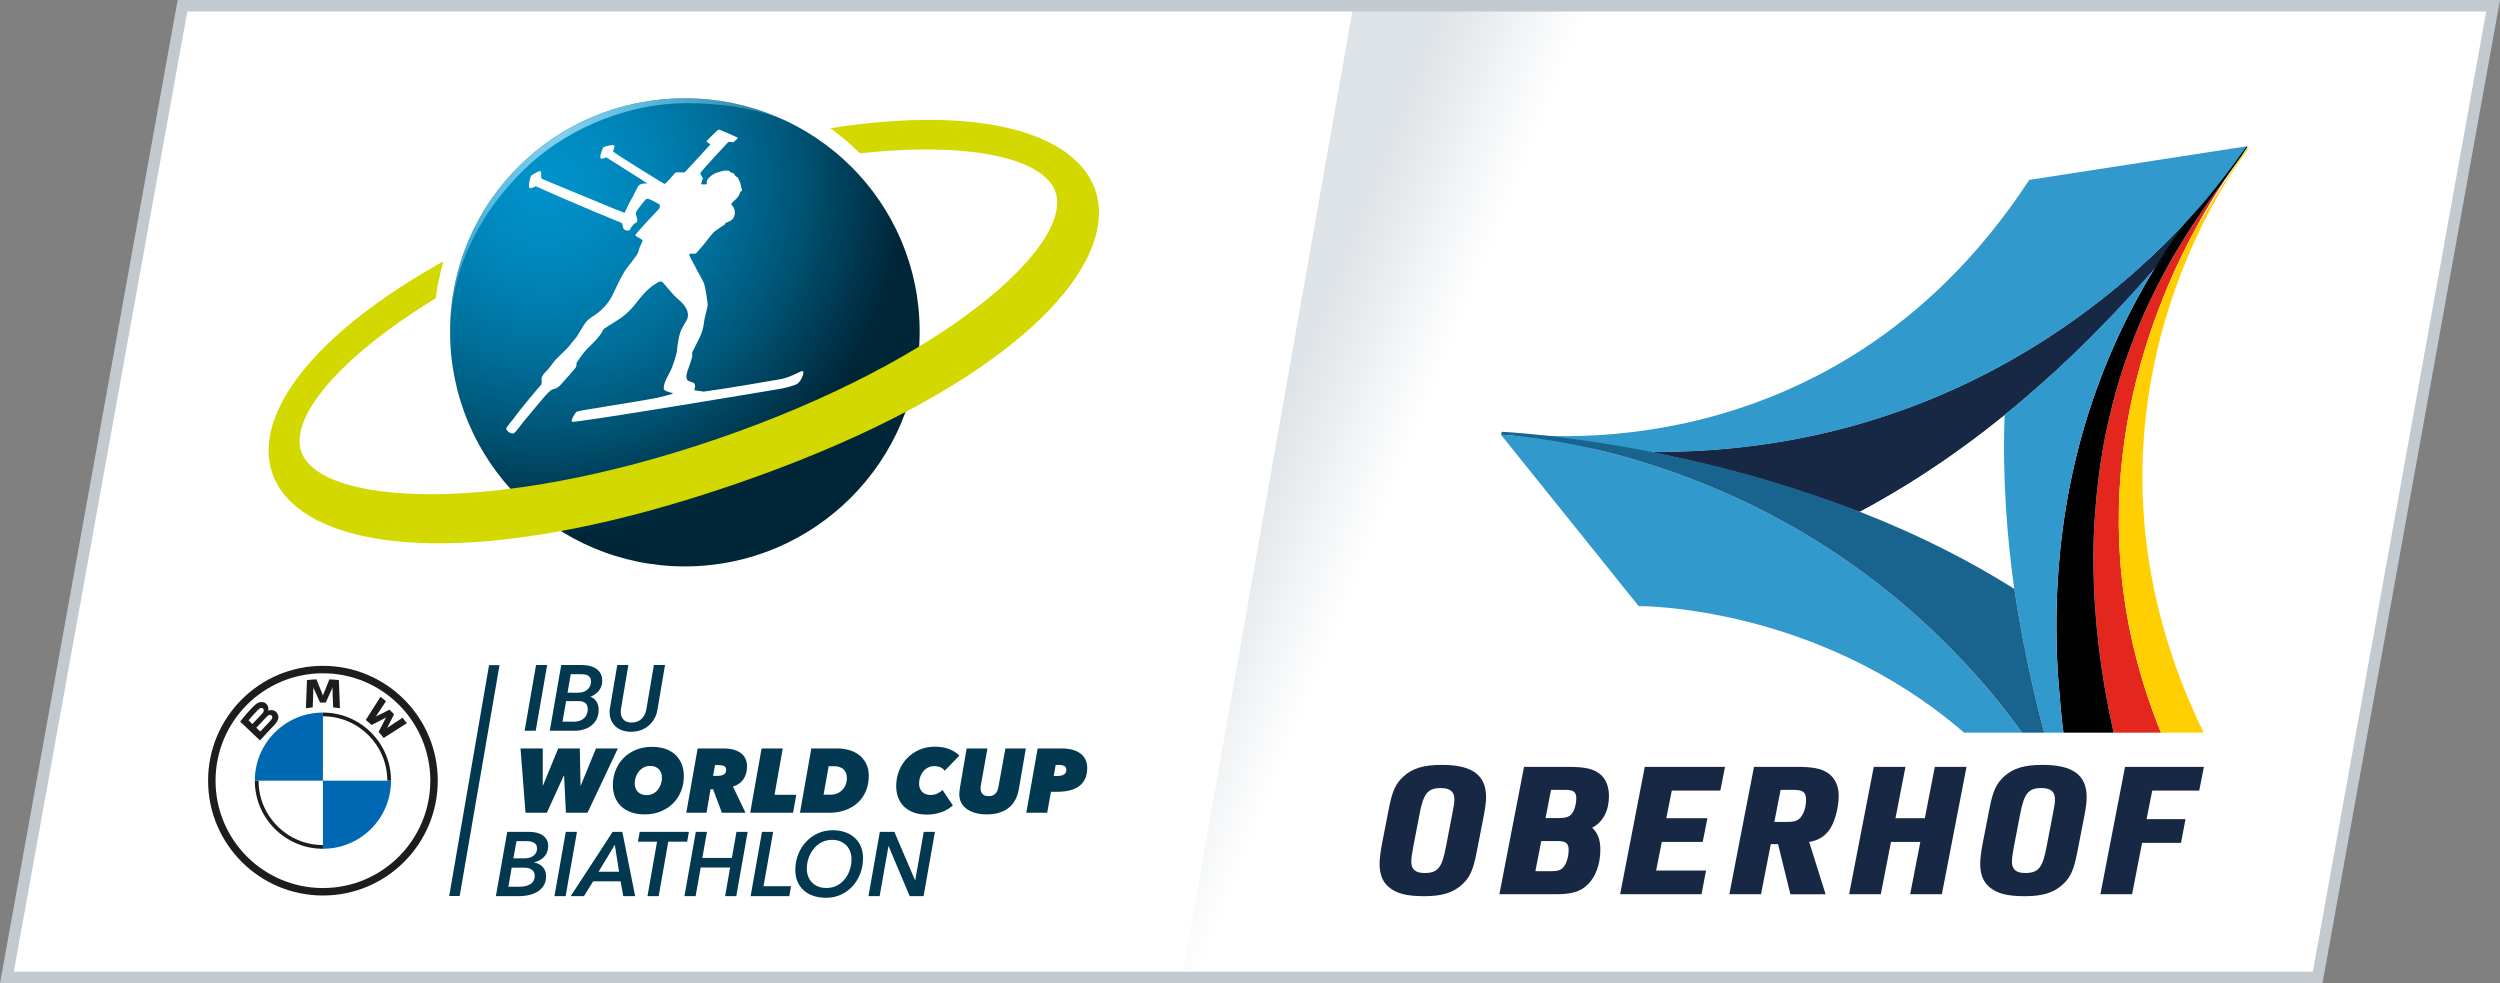 <svg viewBox="0 0 432.337 170.038" id="b" xmlns:xlink="http://www.w3.org/1999/xlink" xmlns="http://www.w3.org/2000/svg">
  <rect x="0" y="0" width="432.337" height="170.038" fill="#808080" stroke="none"/>
  <defs>
    <radialGradient gradientUnits="userSpaceOnUse" r="62.186" fy="31.271" fx="94.358" cy="31.271" cx="94.358" id="h">
      <stop stop-color="#0092ca" offset="0"></stop>
      <stop stop-color="#008dc4" offset=".134"></stop>
      <stop stop-color="#0081b3" offset=".309"></stop>
      <stop stop-color="#006d98" offset=".507"></stop>
      <stop stop-color="#005272" offset=".722"></stop>
      <stop stop-color="#002e43" offset=".948"></stop>
      <stop stop-color="#012637" offset="1"></stop>
    </radialGradient>
    <radialGradient gradientUnits="userSpaceOnUse" r="52.962" fy="23.761" fx="97.008" cy="23.761" cx="97.008" id="k">
      <stop stop-color="#84cfed" offset="0"></stop>
      <stop stop-opacity="0" stop-color="#84cfed" offset="1"></stop>
    </radialGradient>
    <radialGradient xlink:href="#k" r="52.978" fy="23.762" fx="96.996" cy="23.762" cx="96.996" id="l"></radialGradient>
    <radialGradient xlink:href="#k" r="52.975" fy="23.762" fx="96.998" cy="23.762" cx="96.998" id="m"></radialGradient>
    <radialGradient xlink:href="#k" r="52.974" fy="23.762" fx="96.999" cy="23.762" cx="96.999" id="n"></radialGradient>
    <linearGradient gradientUnits="userSpaceOnUse" y2="44.119" x2="216.555" y1="125.76" x1="418.624" id="w">
      <stop stop-color="#fff" offset=".826"></stop>
      <stop stop-color="#dee3e7" offset=".934"></stop>
    </linearGradient>
    <clipPath id="y">
      <path fill="#172844" d="m285.625,78.159c10.47,2.233,19.344,4.194,35.949,10.322,41.916-22.267,66.938-63.184,66.938-63.184,0,0-32.923,53.359-102.887,52.862"></path>
    </clipPath>
    <linearGradient gradientUnits="userSpaceOnUse" gradientTransform="translate(550262.454 30019.558) rotate(-68.7) scale(181.254 -181.254)" y2="2886.579" x2="-947.856" y1="2886.579" x1="-948.429" id="z">
      <stop stop-color="#fff" offset="0"></stop>
      <stop stop-color="#1d1d1c" offset="1"></stop>
    </linearGradient>
    <linearGradient xlink:href="#z" y2="2886.587" x2="-947.856" y1="2886.587" x1="-948.429" id="aa"></linearGradient>
    <linearGradient xlink:href="#z" y2="2886.433" x2="-947.856" y1="2886.433" x1="-948.429" id="ab"></linearGradient>
    <linearGradient xlink:href="#z" y2="2886.461" x2="-947.932" y1="2886.461" x1="-948.429" id="ac"></linearGradient>
    <linearGradient xlink:href="#z" y2="2886.57" x2="-947.856" y1="2886.57" x1="-948.429" id="ad"></linearGradient>
  </defs>
  <g id="c">
    <g id="d">
      <polygon fill="#fff" points="1.195 169.039 31.558 .998 431.142 .998 400.803 169.039 1.195 169.039" id="e"></polygon>
    </g>
    <g id="f">
      <g id="g">
        <path fill="url(#h)" d="m77.829,57.346c0-22.427,18.179-40.348,40.606-40.348s40.606,17.921,40.606,40.348-18.179,40.606-40.606,40.606-40.606-18.18-40.606-40.606" id="i"></path>
        <g id="j">
          <path fill="url(#k)" d="m138.232,22.042c-.038-.021-.075-.042-.113-.062.038.021.075.042.113.062Z"></path>
          <path fill="url(#l)" d="m139.113,22.541c-.291-.17-.585-.336-.881-.499.297.161.59.328.881.499Z"></path>
          <path fill="url(#m)" d="m77.848,57.336c0,.885.032,1.762.087,2.633l.047.006c-.06-.872-.094-1.752-.094-2.639,0-11.644,6.057-22.074,14.102-29.269,6.729-6.018,16.898-10.222,26.551-10.222,6.948,0,13.844,1.068,19.577,4.135-5.82-3.177-12.513-4.981-19.635-4.981-22.444,0-40.636,17.894-40.636,40.337Z"></path>
          <path fill="url(#n)" d="m139.113,22.541c.08.047.16.093.24.14-.025-.015-.05-.031-.075-.047-.054-.032-.11-.061-.165-.093Z"></path>
        </g>
        <path fill="#fff" d="m111.107,41.599c-.048-.262-1.154-.69-1.234-.905s3.882-4.324,4.084-4.572c.228-.279.187-.715.093-.774-.386-.242-.98-.496-1.37-.734-.282-.172-.892-.342-1.086-.062-.189.272-.578.688-.77.958-.183.258-.608.799-.745,1.009-.361.557.211.95.13,1.742-.024.238-.549.374-.671.577-.156.26-.427.403-.516.766-.1.41-.943.343-1.202-.068-.056-.089-.153-.622-.181-.724-.08-.314-.073-.237-.287-.32-2.818-1.138-6.852-2.852-9.645-4.052-1.194-.513-3.809-1.665-5.021-2.224-.083-.038-.783.451-1.106.289-.323-.162.174-2.012.23-2.078.096-.115,1.444-.984,1.671-.815s.04,1.059.114,1.186c.08.136.418.256.783.407,3.297,1.363,8.429,3.493,11.726,4.856.487.201,1.495.578,1.918.747,0,0,.662-1.518,1.137-2.299.44-.724.739-1.542,1.184-2.264.289-.469,1.039-.577,1.625-.499.13.017-6.89-4.362-7.123-4.543-.046-.035-.627.394-.95.192-.323-.203.361-1.807.441-1.915.072-.097,1.701-.555,1.874-.344.173.21-.176.975-.207,1.019-.113.164,8.618,5.501,8.88,5.638.262.138,1.736-1.855,1.977-1.954.241-.099,1.418.069,1.613-.097.172-.147,4.165-4.557,4.33-4.713.086-.148-.66-.493-.642-.57.022-.092,1.971-2.045,2.126-2.052.156-.006,3.327,1.353,3.321,1.45-.006.097-.651.629-.761.726-.1.088-.762-.151-.943.023-.181.173-4.379,4.727-4.755,5.231-.166.223.359.782.38.976.021.194-.33.891-.265,1.004.065.113.759.106.894.041.136-.065.002-.491.111-.668.525-.85,1.444-1.311,1.974-1.395.05-.008.429-.184.881-.259.166-.028.341-.042.514-.03.133.01.252-.028.375.019.124.047.252.178.355.274.097.09.297.061.424.137.173.104.258.328.368.476.089.12.324.192.427.314.109.128.121.288.219.452.13.22.246.479.298.839.041.284.241.691.206.957-.015.116-.279.129-.308.24-.046.174-.109.341-.189.499-.116.23-.267.44-.45.625-.527.53-.884.812-.899.872-.05.196.436.486.578,1.162.126.694-.093,1.433-.654,1.767-.455.271-.795.336-.902.414-.142.103-.041.201-.209.313-.555.37-1.181.764-1.645,1.119-.52.399-1.616,1.946-1.964,2.34-.345.391-.977,1.11-1.314,1.508-.09.106-.978-.069-1.13.124-.152.193.597,1.332.845,1.865.498,1.072,1.162,2.009,1.631,3.093.27.623.63,3.127.677,3.721.024.31-.094.634-.162.948-.158.725-.4,1.441-.47,2.174-.105,1.09-.466,2.073-.957,3.027-.284.552-.57,1.104-.835,1.667-.331.505-.277.787-.233.929.096.326-.655,2.192-.858,2.862-.343,1.131-.103,1.531.345,1.704.181.07.373.108.555.175.453.167.56.537.307,1.357.563.086,1.099.191,1.641.246,3.371-.435,12.663-2.029,13.417-2.181,1.827-.37,3.406-1.487,3.714-1.362.308.125-.248,1.942-1.212,2.328-.646.258-1.7.548-2.523.703-.823.155-36.053,6.044-36.213,5.724-.16-.319.522-1.517.844-1.74.322-.223,10.614-1.73,14.03-2.426.782-.16,2.171-.565,2.603-.68-.03-.219-1.462-.352-1.557-.798-.222-1.048,1.077-2.812,1.414-3.791.28-.708.7-2.082.796-2.511.012-.052.171-2.018.569-3.359.248-.835.892-1.761,1.226-2.381.357-.806.087-1.771-.66-2.642-.47-.548-1.073-.978-1.567-1.507-.65-.696-1.258-1.431-1.87-2.162-.257-.307-.493-.351-.861-.155-1.836.977-2.921,2.451-4.199,4.057-.816,1.025-1.965,2.015-3.118,2.693-.575.338-1.14.693-1.693,1.067-.179.121-.462.277-.572.495-.681,1.35-1.825,2.291-2.849,3.341-.621.637-1.677,2.186-1.702,2.263-.079.241.014.552-.111.766-.2.343-2.296,2.667-2.679,3.107-.27.311-.901.698-1.23.727-.368.032-.8.508-1.097.792-.37.354-3.423,4.064-4.234,5.016-.055.064-1.116,1.579-1.515,1.816s-1.319-.442-1.319-.764,1.157-1.584,1.352-1.865c1.045-1.505,4.28-5.333,4.7-5.764.119-.154.09-.825.065-1.002-.025-.176.144-.519.277-.749.097-.167.497-.538.647-.689.396-.401,1.179-1.528,1.479-1.872.236-.27,2.193-2.05,2.6-2.655.338-.502.741-.866,1.02-1.263.589-.838,1-1.76,1.627-2.567.381-.491.987-.881,1.509-1.232,1.375-.925,2.461-2.079,3.17-3.602.597-1.283,1.209-2.565,1.913-3.79.454-.788,1.102-1.461,1.635-2.206.36-.503.773-.938.935-1.615.206-.863.685-1.432.637-1.694Z" id="o"></path>
        <path fill="#d3d800" d="m75.356,51.576c-16.777,10.246-25.282,20.626-23.249,26.533,3.158,9.17,32.981,11.199,72.154-2.289,39.173-13.488,61.424-33.446,58.266-42.617-2.004-5.82-14.747-8.763-33.805-6.69-1.592-1.578-3.306-3.034-5.127-4.352,63.307-9.829,65.668,33.287-16.281,61.503-81.986,28.23-106.658-7.244-50.623-38.483-.6,2.072-1.05,4.207-1.336,6.395" id="p"></path>
      </g>
      <path fill="#023850" d="m91.58,143.861c.387,0,.772.042,1.154.126s.727.222,1.036.416c.308.194.557.445.745.754s.283.688.283,1.138c0,.743-.222,1.358-.667,1.845-.445.486-1.034.819-1.766.997v.031c.606.094,1.104.348,1.491.761.387.414.581.95.581,1.609,0,.565-.118,1.063-.353,1.491-.236.429-.563.788-.981,1.075-.419.288-.918.505-1.5.652-.581.147-1.217.22-1.908.22h-3.941l1.963-11.116h3.862Zm-3.093,6.186l-.565,3.297h1.931c.345,0,.676-.034.989-.102.314-.068.594-.175.84-.322.246-.147.44-.343.581-.589.142-.246.212-.542.212-.887,0-.44-.162-.782-.486-1.028-.325-.246-.791-.369-1.397-.369h-2.104Zm.832-4.585l-.533,2.968h2.009c.22,0,.452-.029.699-.087.246-.057.471-.154.675-.29.204-.136.372-.314.503-.534s.196-.486.196-.801c0-.46-.17-.785-.51-.974-.34-.188-.767-.283-1.279-.283h-1.759Z"></path>
      <path fill="#023850" d="m95.882,154.977l1.963-11.116h1.931l-1.963,11.116h-1.931Z"></path>
      <path fill="#023850" d="m107.783,154.977l-.456-2.559h-4.757l-1.586,2.559h-2.292l7.254-11.116h1.68l2.214,11.116h-2.057Zm-1.46-8.887l-2.811,4.663h3.548l-.738-4.663Z"></path>
      <path fill="#023850" d="m115.57,145.556l-1.664,9.421h-1.931l1.649-9.421h-3.297l.298-1.695h8.51l-.299,1.695h-3.266Z"></path>
      <path fill="#023850" d="m125.398,154.977l.864-4.946h-5.087l-.879,4.946h-1.931l1.963-11.116h1.931l-.801,4.506h5.103l.801-4.506h1.931l-1.963,11.116h-1.931Z"></path>
      <path fill="#023850" d="m129.81,154.977l1.963-11.116h1.931l-1.664,9.389h4.757l-.298,1.727h-6.689Z"></path>
      <path fill="#023850" d="m143.988,143.578c.795,0,1.515.113,2.159.338.643.225,1.195.544,1.656.958.46.413.817.918,1.068,1.515.251.596.377,1.267.377,2.009,0,.942-.16,1.832-.479,2.669-.319.838-.761,1.565-1.326,2.182-.565.618-1.236,1.107-2.01,1.468-.775.361-1.622.542-2.543.542-.817,0-1.554-.11-2.214-.33-.66-.22-1.222-.539-1.688-.958-.466-.419-.824-.926-1.075-1.523-.251-.597-.377-1.267-.377-2.009,0-.942.165-1.832.494-2.67.33-.837.783-1.565,1.358-2.182.576-.617,1.256-1.107,2.041-1.468.785-.361,1.638-.542,2.559-.542Zm-1.099,9.985c.701,0,1.321-.141,1.861-.424.538-.283.994-.66,1.366-1.131.371-.471.654-1.005.847-1.601.194-.597.291-1.209.291-1.837,0-.45-.074-.879-.22-1.288-.147-.408-.362-.761-.644-1.06-.283-.298-.633-.536-1.052-.714-.419-.178-.901-.267-1.444-.267-.67,0-1.275.142-1.814.424-.539.283-.997.66-1.374,1.131-.377.47-.667,1.004-.872,1.601-.204.597-.306,1.209-.306,1.837,0,.461.073.892.22,1.295.146.403.361.754.644,1.052.283.299.633.537,1.052.715.419.178.9.267,1.445.267Z"></path>
      <path fill="#023850" d="m157.317,154.977l-3.643-8.636h-.031l-1.523,8.636h-1.931l1.963-11.116h2.513l3.58,8.368h.031l1.475-8.368h1.931l-1.963,11.116h-2.402Z"></path>
      <g id="q">
        <path fill="#023850" d="m101.602,140.554h-3.736l-.314-6.406h-.063l-2.921,6.406h-3.689l-.863-11.116h3.846v6.359h.063l2.606-6.359h3.737l.126,6.359h.063l2.607-6.359h3.783l-5.244,11.116Z"></path>
        <path fill="#023850" d="m111.494,140.837c-.89,0-1.677-.123-2.363-.369-.686-.246-1.261-.594-1.727-1.044-.466-.45-.819-.984-1.06-1.602-.241-.617-.362-1.298-.362-2.041,0-.921.162-1.784.487-2.591.324-.806.779-1.507,1.366-2.104.586-.596,1.295-1.067,2.127-1.413.832-.345,1.756-.519,2.771-.519.901,0,1.693.124,2.379.369.685.246,1.261.594,1.727,1.044.466.45.819.984,1.06,1.602.24.617.361,1.298.361,2.041,0,.921-.16,1.784-.479,2.591-.32.806-.775,1.507-1.366,2.104-.592.597-1.303,1.068-2.136,1.413-.832.345-1.761.518-2.787.518Zm2.983-6.359c0-.282-.044-.547-.133-.793-.089-.245-.22-.46-.392-.644-.173-.183-.387-.327-.643-.432-.257-.104-.547-.156-.872-.156-.408,0-.777.086-1.107.259-.329.172-.61.4-.84.683-.231.283-.408.608-.534.974-.126.367-.188.738-.188,1.115,0,.283.044.547.133.793.089.246.22.461.392.644.173.183.387.327.644.431.256.105.552.157.887.157.408,0,.774-.083,1.099-.251.324-.167.602-.392.833-.675.23-.283.408-.607.534-.974.126-.366.188-.743.188-1.131Z"></path>
        <path fill="#023850" d="m124.84,140.554l-1.523-4.066h-.44l-.691,4.066h-3.502l1.963-11.116h4.569c.607,0,1.156.069,1.649.204.492.136.91.335,1.256.597s.61.583.793.965.275.819.275,1.311c0,.922-.217,1.681-.652,2.277-.434.597-1.028,1.005-1.782,1.225l2.167,4.537h-4.082Zm-.801-6.374c.481,0,.858-.081,1.131-.244.272-.162.408-.421.408-.777,0-.324-.113-.547-.338-.667-.225-.121-.531-.181-.918-.181h-.675l-.329,1.868h.722Z"></path>
        <path fill="#023850" d="m129.738,140.554l1.963-11.116h3.659l-1.413,8.007h3.753l-.55,3.109h-7.411Z"></path>
        <path fill="#023850" d="m140.304,129.438h4.6c.628,0,1.259.087,1.892.26.633.172,1.204.447,1.711.824.508.376.924.866,1.248,1.468.324.602.487,1.332.487,2.19,0,.974-.17,1.856-.51,2.646-.34.79-.814,1.46-1.421,2.009-.608.549-1.324.974-2.151,1.272-.827.299-1.727.447-2.7.447h-5.119l1.963-11.116Zm2.12,7.992h1.177c.471,0,.884-.081,1.24-.244.356-.163.654-.378.895-.646.241-.268.422-.572.542-.913.121-.341.181-.695.181-1.063,0-.283-.042-.551-.126-.803-.084-.252-.215-.47-.392-.654-.178-.184-.406-.331-.683-.441-.277-.11-.604-.165-.981-.165h-.973l-.879,4.93Z"></path>
        <path fill="#023850" d="m164.02,139.855c-.288.194-.615.364-.981.51-.367.147-.777.267-1.233.362-.456.094-.961.141-1.515.141-.838,0-1.583-.115-2.237-.345-.654-.23-1.209-.56-1.664-.989-.456-.429-.804-.947-1.044-1.554-.241-.607-.362-1.282-.362-2.025,0-.952.165-1.842.495-2.669.329-.827.793-1.549,1.39-2.167.597-.617,1.303-1.104,2.12-1.46.817-.356,1.711-.534,2.684-.534.963,0,1.811.149,2.544.448.733.298,1.292.667,1.68,1.107l-2.528,2.606c-.188-.272-.437-.474-.746-.604-.308-.131-.657-.196-1.043-.196-.398,0-.76.081-1.084.243-.324.163-.602.383-.832.66-.23.278-.408.599-.534.965-.126.367-.188.76-.188,1.178,0,.544.17,1.004.51,1.381.34.377.851.565,1.531.565.397,0,.769-.083,1.115-.251.345-.167.644-.371.895-.612l1.79,2.669c-.22.188-.474.379-.762.573Z"></path>
        <path fill="#023850" d="m175.606,138.27c-.277.539-.643.997-1.099,1.374-.456.376-1.002.67-1.641.879-.638.21-1.372.314-2.198.314-.711,0-1.361-.078-1.947-.235-.586-.157-1.089-.385-1.508-.683-.419-.298-.743-.661-.973-1.091-.231-.429-.345-.916-.345-1.46,0-.147.01-.317.031-.51.02-.194.042-.369.063-.526l1.177-6.893h3.595l-1.146,6.422c-.021.084-.031.173-.031.267v.251c0,.345.104.649.314.911.21.262.565.393,1.068.393.324,0,.588-.052.793-.157.204-.105.369-.241.495-.408s.219-.356.282-.565c.063-.21.115-.419.157-.628l1.178-6.485h3.532l-1.209,7.034c-.115.66-.311,1.259-.589,1.798Z"></path>
        <path fill="#023850" d="m181.093,140.554h-3.611l1.963-11.116h4.145c1.434,0,2.53.299,3.289.895.759.596,1.138,1.418,1.138,2.464,0,.712-.118,1.33-.353,1.853-.236.524-.579.952-1.029,1.288-.45.335-.994.583-1.633.745-.638.162-1.366.244-2.182.244h-1.068l-.66,3.627Zm1.711-6.358c.503,0,.895-.084,1.178-.251.283-.167.424-.429.424-.785,0-.335-.115-.565-.345-.691s-.544-.188-.942-.188h-.549l-.345,1.916h.581Z"></path>
      </g>
      <path fill="#023850" d="m92.647,126.374h-1.922l1.977-11.375h1.922l-1.977,11.375Z"></path>
      <path fill="#023850" d="m95.077,126.374l1.977-11.375,3.492.008c1.229.005,2.152.272,2.77.801s.889,1.262.816,2.199c-.094,1.104-.769,1.935-2.023,2.492.469.167.831.472,1.086.914.255.442.364.972.328,1.586-.073,1.042-.491,1.864-1.254,2.469-.763.604-1.77.906-3.02.906h-4.172Zm2.82-5.133l-.617,3.555,2.023.008c.609,0,1.127-.161,1.555-.484.427-.323.68-.766.758-1.328.073-.536-.008-.956-.242-1.258s-.623-.464-1.164-.484l-2.312-.008Zm.25-1.453l1.773.008c.635,0,1.153-.151,1.555-.453.401-.302.638-.711.711-1.227.13-.974-.362-1.479-1.477-1.516l-2.008-.008-.555,3.195Z"></path>
      <path fill="#023850" d="m115.006,114.999l-1.289,7.602c-.177,1.214-.697,2.18-1.559,2.898-.862.719-1.905,1.067-3.129,1.047-1.136-.021-2.033-.364-2.691-1.031-.659-.667-.96-1.536-.902-2.609l.023-.297,1.289-7.609h1.922l-1.289,7.617c-.094.724.013,1.289.32,1.695.307.406.781.62,1.422.641.703.021,1.289-.169,1.758-.57s.768-.977.898-1.727l1.305-7.656h1.922Z"></path>
      <g id="r">
        <polygon fill="#023850" points="79.494 154.947 77.683 154.947 84.575 115.026 86.385 115.026 79.494 154.947" id="s"></polygon>
      </g>
      <path fill="#1d1d1b" d="m55.845,115.145c-10.968,0-19.86,8.892-19.86,19.86s8.892,19.86,19.86,19.86,19.86-8.892,19.86-19.86-8.892-19.86-19.86-19.86h0Zm18.569,19.86c0,10.255-8.313,18.569-18.569,18.569s-18.569-8.313-18.569-18.569,8.313-18.569,18.569-18.569,18.569,8.313,18.569,18.569Z"></path>
      <path fill="#1d1d1b" d="m55.845,123.228v.646h0c6.138,0,11.131,4.994,11.131,11.131h.646c0-6.504-5.273-11.777-11.777-11.777h0m0,22.909c-6.138,0-11.131-4.994-11.131-11.131h-.646c0,6.504,5.273,11.777,11.777,11.777"></path>
      <path fill="#1d1d1b" d="m65.47,126.579c.269.29.658.757.876,1.04l4.022-2.553c-.201-.263-.52-.662-.76-.943l-2.546,1.684-.173.15.13-.19,1.124-2.245-.795-.795-2.245,1.125-.189.129.151-.174,1.685-2.546c-.296-.252-.581-.484-.945-.764l-2.554,4.019c.324.249.75.614,1.021.863l2.403-1.247.154-.113-.113.154-1.246,2.405Z" id="t"></path>
      <path fill="#1d1d1b" d="m56.345,121.487l1.099-2.461.07-.218-.02.228.116,3.289c.385.037.783.09,1.176.155l-.179-4.872c-.549-.061-1.096-.104-1.642-.127l-1.082,2.687-.038.199-.038-.199-1.082-2.687c-.546.023-1.093.067-1.642.127l-.179,4.872c.393-.065.791-.118,1.176-.155l.116-3.289-.02-.228.07.218,1.099,2.461h1.001Z" id="u"></path>
      <path fill="#1d1d1b" d="m47.457,125.369c.635-.669.995-1.442.359-2.18-.346-.401-.926-.489-1.407-.29l-.048.019.016-.042c.071-.19.116-.797-.401-1.217-.252-.204-.568-.28-.889-.247-.596.06-1.056.468-2.306,1.862-.377.42-.926,1.084-1.256,1.514-0.0 0,3.432,3.256,3.432,3.256,1.14-1.261,1.604-1.729,2.5-2.674Zm-4.477-.796c.691-.845,1.426-1.612,1.759-1.916.105-.096.22-.191.358-.229.225-.062.458.098.511.329.053.233-.093.453-.255.635-.366.412-1.706,1.814-1.706,1.814,0,0-.667-.633-.667-.633Zm1.343,1.275s1.306-1.38,1.731-1.821c.169-.176.278-.281.395-.339.15-.074.315-.089.462.01.145.096.212.264.175.43-.044.197-.204.385-.338.529-.18.193-1.728,1.85-1.73,1.852l-.695-.66Z" id="v"></path>
      <path fill="#0067b2" d="m55.845,123.228v11.777h-11.777c0-6.509,5.268-11.777,11.777-11.777Z"></path>
      <path fill="#0067b2" d="m67.622,135.005c0,6.509-5.268,11.777-11.777,11.777v-11.777h11.777Z"></path>
    </g>
    <polygon fill="url(#w)" points="401.083 169.175 204.39 169.175 234.096 .705 430.789 .705 401.083 169.175"></polygon>
    <path fill="#c2cad0" d="m429.948,1.996l-29.979,166.045H2.389L32.392,1.996h397.556m2.389-1.996H30.724l-.297,1.641L.425,167.686l-.425,2.351h401.637l.296-1.642L431.913,2.351l.425-2.351h0Z" id="x"></path>
    <path fill="#172844" d="m285.625,78.159c10.47,2.233,19.344,4.194,35.949,10.322,41.916-22.267,66.938-63.184,66.938-63.184,0,0-32.923,53.359-102.887,52.862"></path>
    <g fill="none" clip-path="url(#y)">
      <path fill="#172844" d="m381.365,34.689c-13.103,15.283-44.46,43.836-95.742,43.471.089.019.176.038.265.057,10.355,2.209,19.221,4.19,35.684,10.265,41.917-22.267,66.938-63.183,66.938-63.183,0,0-2.372,3.822-7.145,9.39Z"></path>
    </g>
    <path fill="url(#z)" d="m362.029,97.93c-.005-.411-.017-.829-.018-1.236 0.0.408.013.825.018,1.236Z"></path>
    <path fill="url(#aa)" d="m362.069,93.173c-.01.311-.016.625-.023.938.007-.314.014-.627.023-.938Z"></path>
    <path fill="url(#ab)" d="m381.144,126.7c-.84-1.673-1.614-3.335-2.343-4.987.709,1.651,1.459,3.312,2.275,4.987h.068Z"></path>
    <path fill="url(#ac)" d="m373.698,126.686c.002.005.003.009.005.014h0c-.002-.005-.003-.009-.005-.014Z"></path>
    <path fill="#010101" d="m373.698,45.148c3.059-4.947,6.583-9.911,10.608-14.865-3.282,3.927-7.503,9.27-11.699,16.128.408-.471.785-.908,1.093-1.266-.001.001-.001.003-.002.004Z"></path>
    <path fill="url(#ad)" d="m355.855,116.141c.053,1.032.129,1.953.212,2.825-.072-.943-.159-1.897-.212-2.825Z"></path>
    <path fill="#e3271f" d="m362.012,96.694c-.001-.87.014-1.728.034-2.583-.018.855-.035,1.71-.034,2.583Z"></path>
    <path fill="#e4271e" d="m386.359,28.745c-7.17,9.908-21.885,28.6-24.04,60.046-.111,1.442-.201,2.897-.25,4.381-.017.311-.016.625-.023.938-.018.855-.035,1.71-.034,2.583 0.0.408.013.825.018,1.236.098,8.704,1.131,18.258,3.489,28.771h8.185c-.002-.005-.003-.009-.005-.014-15.006-36.89-3.701-69.061,5.765-86.729,2.649-4.944,5.153-8.756,6.897-11.213Z"></path>
    <path fill="#ffcf02" d="m381.076,126.7h-7.373c3.026.027,4.921,0,7.373,0Z"></path>
    <path fill="#ffcf02" d="m388.879,25.626c-.02-.018-.042-.037-.1-.089v-0c-0.0.001-.477.575-1.259,1.618-2.907,4.42-5.6,8.665-8.058,12.802-9.466,17.668-20.771,49.839-5.765,86.729.002.005.003.009.005.014h7.373c-.815-1.674-1.566-3.335-2.275-4.987-18.115-42.221-2.114-76.653,6.034-90.04,2.279-3.744,3.922-5.818,4.052-5.98.005-.007.028-.036.028-.036l-.035-.032Z"></path>
    <path fill="#172844" d="m240.206,139.71c.576-2.931,1.151-4.196,2.505-5.431,1.557-1.419,3.486-2.005,6.666-2.005,5.211,0,7.614,1.759,7.614,5.585,0,.833-.102,1.635-.406,3.27l-1.252,6.418c-.576,2.9-1.151,4.227-2.505,5.43-1.557,1.419-3.486,2.006-6.531,2.006s-4.805-.463-6.125-1.573c-1.083-.926-1.591-2.222-1.591-4.011,0-.833.135-1.944.372-3.271l1.252-6.418Zm10.931,1.111c.305-1.542.372-1.975.372-2.592,0-1.326-.744-1.944-2.335-1.944-2.268,0-3.012.926-3.689,4.536l-1.083,5.616c-.203,1.049-.338,2.006-.338,2.591,0,1.327.744,1.944,2.301,1.944,2.267,0,3.012-.895,3.689-4.535l1.083-5.616Z"></path>
    <path fill="#172844" d="m263.559,132.613h7.546c3.012,0,4.467.339,5.617,1.265.982.802,1.523,2.16,1.523,3.795,0,2.53-1.049,4.535-2.91,5.461,1.015.957,1.421,2.098,1.421,3.826,0,2.437-.812,4.69-2.166,5.985-1.286,1.265-2.741,1.697-5.584,1.697h-9.712l4.264-22.03Zm4.636,18.05c1.184,0,1.726-.185,2.166-.679.541-.617.913-1.851.913-2.993,0-1.173-.473-1.543-1.963-1.543h-2.775l-1.015,5.214h2.674Zm1.556-9.195c.948,0,1.557-.185,1.963-.617.508-.555.88-1.697.88-2.777,0-1.111-.474-1.481-1.895-1.481h-2.471l-.947,4.875h2.47Z"></path>
    <path fill="#172844" d="m284.441,132.613h13.875l-.813,4.104h-8.392l-.948,4.782h7.107l-.813,4.104h-7.072l-.981,4.937h8.629l-.779,4.104h-14.078l4.264-22.03Z"></path>
    <path fill="#172844" d="m304.544,154.643h-5.482l4.264-22.03h7.275c2.843,0,4.298.277,5.482,1.049,1.184.802,1.895,2.221,1.895,3.857,0,2.345-.778,4.999-1.794,6.233-.88,1.049-1.793,1.573-3.316,1.851l2.842,9.041h-6.091l-2.132-8.67h-1.252l-1.692,8.67Zm4.433-12.496c1.252,0,1.861-.185,2.369-.741.609-.679.981-1.851.981-3.086,0-1.327-.508-1.728-2.234-1.728h-2.166l-1.083,5.554h2.132Z"></path>
    <path fill="#172844" d="m324.039,132.613h5.482l-1.726,8.886h5.076l1.726-8.886h5.482l-4.264,22.03h-5.482l1.76-9.041h-5.076l-1.76,9.041h-5.482l4.264-22.03Z"></path>
    <path fill="#172844" d="m344.074,139.71c.576-2.931,1.151-4.196,2.505-5.431,1.557-1.419,3.486-2.005,6.666-2.005,5.211,0,7.614,1.759,7.614,5.585,0,.833-.102,1.635-.406,3.27l-1.252,6.418c-.576,2.9-1.151,4.227-2.505,5.43-1.557,1.419-3.486,2.006-6.531,2.006s-4.805-.463-6.125-1.573c-1.083-.926-1.591-2.222-1.591-4.011,0-.833.135-1.944.372-3.271l1.252-6.418Zm10.931,1.111c.305-1.542.372-1.975.372-2.592,0-1.326-.744-1.944-2.335-1.944-2.268,0-3.012.926-3.689,4.536l-1.083,5.616c-.203,1.049-.338,2.006-.338,2.591,0,1.327.744,1.944,2.301,1.944,2.267,0,3.012-.895,3.689-4.535l1.083-5.616Z"></path>
    <path fill="#172844" d="m367.495,132.613h13.638l-.813,4.104h-8.121l-.982,4.936h6.734l-.778,4.104h-6.734l-1.726,8.886h-5.482l4.264-22.03Z"></path>
    <path fill="none" d="m349.679,126.7c-3.364-4.657-6.909-8.888-10.567-12.743,3.637,3.853,7.179,8.088,10.567,12.743Z"></path>
    <path fill="none" d="m355.855,116.141c.053,1.032.129,1.953.212,2.825-.072-.943-.159-1.897-.212-2.825Z"></path>
    <path fill="none" d="m355.855,116.141c-.662-12.887.36-24.307,2.553-34.369-2.193,10.062-3.293,21.486-2.553,34.369Z"></path>
    <path fill="#000201" d="m388.512,25.298c-1.057,1.289-2.508,2.951-4.207,4.984-4.025,4.954-7.549,9.918-10.608,14.865.001-.001.001-.003.002-.004-.308.358-.685.795-1.093,1.266-5.542,9.06-11.018,20.771-14.198,35.362-2.193,10.062-3.293,21.486-2.553,34.369.053.928.14,1.882.212,2.825.193,2.53.431,5.094.773,7.734h8.677c-2.357-10.513-3.391-20.067-3.489-28.771-.005-.411-.017-.828-.018-1.236-.001-.873.016-1.728.034-2.583.007-.313.007-.627.023-.938.048-1.484.139-2.939.25-4.381,2.156-31.446,16.87-50.138,24.04-60.046.08-.112.146-.202.222-.308.762-1.058,1.438-2.021,1.989-2.878.029-.044.057-.087.086-.131-.051-.046-.106-.095-.145-.129Z"></path>
    <path fill="#3299cc" d="m355.855,116.141c-.74-12.883.36-24.307,2.553-34.369,3.18-14.591,8.656-26.302,14.198-35.362-4.223,4.867-13.688,15.421-25.933,25.329-.414,10.902.435,21.322,1.661,30.103.008.005.017.01.025.015,1.962,13.317,5.157,24.843,5.157,24.843h3.323c-.342-2.64-.58-5.205-.773-7.734-.083-.872-.159-1.793-.212-2.825Z"></path>
    <path fill="#3299cc" d="m339.112,113.957c-35.281-37.377-79.542-38.773-79.542-38.773l23.816,29.634s30.604-.297,56.272,21.883h10.021c-3.388-4.656-6.93-8.89-10.567-12.743Z"></path>
    <path fill="#3299cc" d="m285.888,78.217c-.089-.019-.176-.038-.265-.057,51.282.364,82.64-28.188,95.742-43.471,2.431-2.938,4.817-6.061,7.145-9.39-14.267,2.205-26.894,4.157-37.578,5.809-35.102,53.653-91.227,43.563-91.227,43.563,0,0,10.447,3.138,26.182,3.547Z"></path>
    <path fill="#19638f" d="m348.36,101.857c-.008-.005-.017-.01-.025-.015-39.486-24.961-88.627-27.172-88.627-27.172l-.138.514s44.262,1.396,79.542,38.773c3.658,3.856,7.203,8.086,10.567,12.743h3.838s-3.195-11.527-5.157-24.843Z"></path>
  </g>
</svg>
